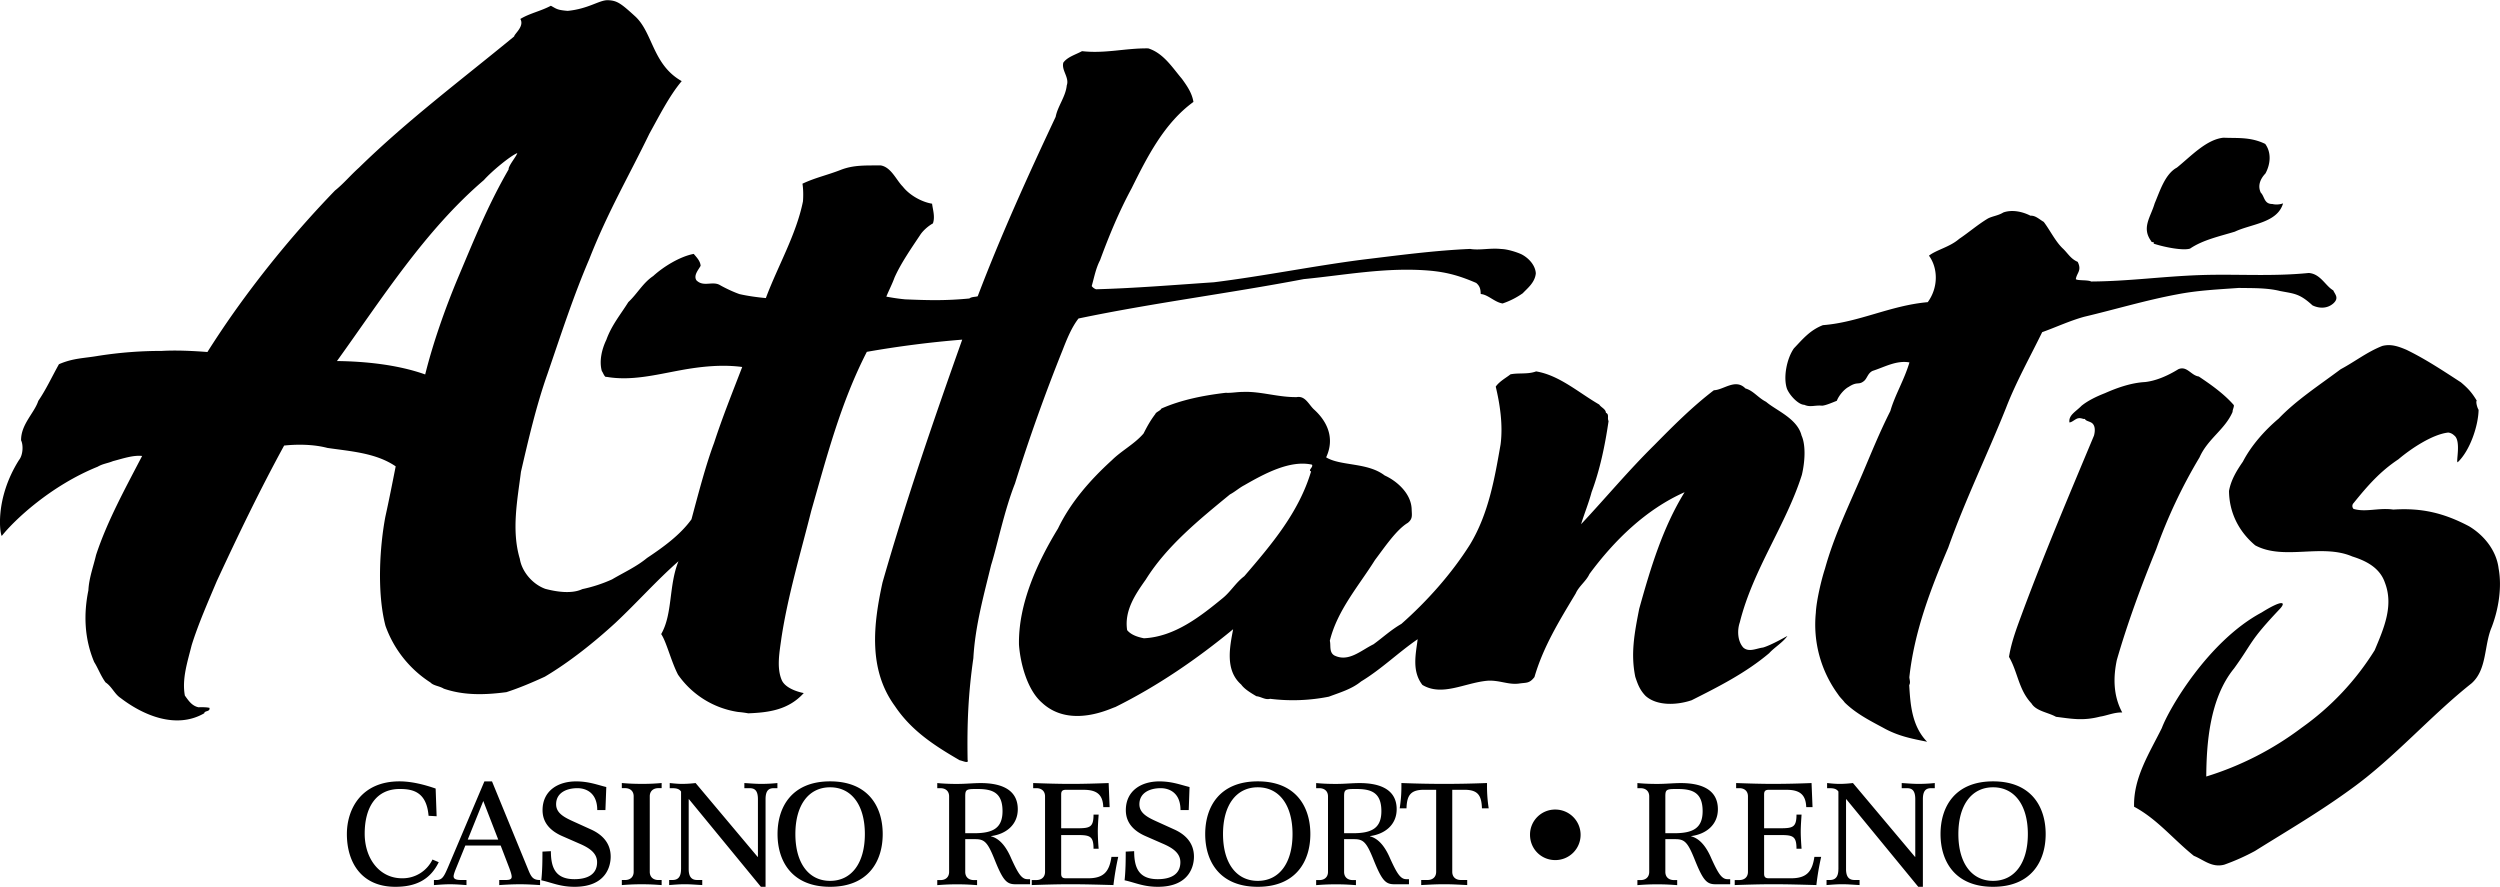<svg xmlns="http://www.w3.org/2000/svg" width="2500" height="887" viewBox="0 0 91.783 32.55"><path d="M25.028 2.971c-.447.527-.828 1.283-1.186 1.928-.74 1.529-1.539 2.896-2.208 4.607-.589 1.375-1.028 2.738-1.533 4.21-.407 1.151-.696 2.392-.975 3.599-.126 1.013-.356 2.147-.041 3.195.071.455.452.925.934 1.101.405.107.966.196 1.36.01a5.28 5.28 0 0 0 1.091-.357c.441-.26.893-.463 1.286-.787.584-.389 1.214-.84 1.63-1.418.25-.932.528-2.001.83-2.806.311-.955.67-1.841 1.033-2.787-.743-.099-1.513-.019-2.269.12-.912.168-1.812.4-2.713.242-.07.031-.127-.158-.172-.213-.103-.37 0-.802.166-1.147.193-.538.526-.933.807-1.384.325-.301.533-.703.913-.957.375-.343.979-.716 1.488-.813.102.122.243.262.253.439-.085.151-.269.354-.153.532.256.254.574.023.848.166.137.081.46.245.732.339.29.066.63.116.968.146.437-1.173 1.118-2.332 1.362-3.548.016-.193.014-.46-.018-.651.464-.221.91-.313 1.412-.51.477-.185.925-.155 1.45-.163.392.056.578.537.823.781.251.321.703.567 1.074.626.025.216.117.481.03.724-.19.106-.376.28-.469.426-.31.466-.705 1.033-.939 1.559-.087.242-.207.468-.302.703.221.041.452.078.693.1.819.033 1.451.055 2.357-.032.08-.066.217-.053.305-.081.845-2.222 1.84-4.416 2.862-6.588.071-.383.369-.746.407-1.153.104-.292-.201-.55-.126-.836.151-.211.441-.289.687-.422.854.097 1.595-.114 2.432-.102.563.178.893.716 1.237 1.12.187.259.368.518.421.846-1.075.779-1.705 2.033-2.269 3.17-.465.861-.827 1.737-1.159 2.64-.155.299-.211.613-.306.95.037.052.09.092.157.118 1.434-.039 2.816-.155 4.327-.257 1.806-.224 3.667-.6 5.453-.83 1.307-.157 2.625-.336 3.954-.394.362.059.732-.043 1.146.003.217.004.55.108.73.189.252.124.516.388.537.702-.029.344-.325.564-.476.73a2.885 2.885 0 0 1-.743.378c-.294-.044-.531-.326-.804-.347-.006-.161-.02-.284-.167-.407-.557-.24-1.03-.39-1.698-.45-1.578-.137-3.112.161-4.633.31-2.748.524-5.567.88-8.269 1.446-.253.326-.427.756-.584 1.161a66.654 66.654 0 0 0-1.749 4.901c-.386.969-.668 2.342-.876 2.992-.255 1.06-.586 2.226-.651 3.416-.188 1.304-.235 2.415-.211 3.741.055.147-.203.02-.29.008-.944-.547-1.777-1.091-2.38-1.991-.985-1.347-.79-3.002-.455-4.534.857-2.998 1.867-5.934 2.927-8.918a37.62 37.62 0 0 0-3.502.448c-.961 1.874-1.471 3.849-2.04 5.836-.388 1.547-.856 3.099-1.095 4.666-.064.488-.191 1.094.017 1.562.166.348.784.462.803.462-.562.623-1.292.716-2.038.745a4.08 4.08 0 0 0-.375-.05 3.279 3.279 0 0 1-2.203-1.368c-.254-.488-.427-1.212-.619-1.491.428-.744.272-1.781.635-2.674-.807.708-1.519 1.516-2.312 2.259-.771.708-1.685 1.44-2.594 1.979-.452.208-.94.416-1.412.568-.798.104-1.557.125-2.297-.128-.168-.102-.374-.105-.488-.225a4.106 4.106 0 0 1-1.654-2.083c-.319-1.223-.21-2.92-.004-4.005.135-.609.26-1.247.379-1.849-.726-.497-1.667-.553-2.505-.676-.485-.128-1.071-.143-1.591-.087-.91 1.668-1.684 3.279-2.472 4.977-.326.773-.683 1.583-.923 2.354-.149.6-.363 1.232-.249 1.848.132.181.252.374.498.429.118-.004.291-.005.405.021.034.153-.185.095-.191.199-1.046.604-2.266.059-3.071-.56-.219-.141-.322-.421-.554-.574-.179-.247-.286-.545-.416-.745-.365-.868-.39-1.769-.213-2.635.021-.449.19-.898.282-1.297.407-1.237 1.065-2.431 1.691-3.635-.334-.038-.735.104-1.068.189-.212.086-.366.091-.567.207-1.724.697-3.062 1.964-3.516 2.538-.054-.005-.292-1.321.631-2.785.151-.187.161-.555.076-.721-.008-.588.489-1.007.632-1.45.286-.418.488-.863.758-1.346.535-.232.924-.214 1.477-.313a14.92 14.92 0 0 1 2.302-.176c.521-.031 1.124-.002 1.672.04a34.6 34.6 0 0 1 .961-1.439 38.47 38.47 0 0 1 3.723-4.49c.301-.238.574-.565.874-.833 1.778-1.738 3.726-3.199 5.703-4.823.008-.098.386-.373.227-.642.347-.211.741-.283 1.121-.485.214.116.227.156.617.188.771-.075 1.165-.403 1.48-.392.329.013.468.109.99.586.661.595.642 1.782 1.717 2.385zm33.686 11.875c.066.106.236.16.245.301.132.062.039.185.097.305-.134.919-.323 1.804-.623 2.607-.104.396-.269.794-.386 1.179.904-.964 1.729-1.959 2.685-2.902.697-.707 1.394-1.408 2.19-2.016.359-.011.793-.444 1.159-.066.287.078.467.345.757.49.367.318 1.147.611 1.303 1.239.16.352.127.959.011 1.445-.578 1.827-1.796 3.479-2.278 5.412-.103.3-.081.694.128.927.21.185.49.026.723-.001.314-.09.902-.434.895-.425-.166.239-.485.427-.667.631-.861.728-1.875 1.239-2.849 1.729-.538.182-1.271.216-1.689-.159-.216-.223-.291-.438-.378-.7-.176-.854-.029-1.618.144-2.5.414-1.486.86-2.975 1.666-4.279-1.423.632-2.586 1.773-3.494 3.004-.118.261-.386.444-.504.714-.604 1.005-1.192 1.959-1.514 3.068-.188.244-.295.198-.561.238-.403.057-.737-.138-1.186-.101-.831.083-1.65.583-2.367.152-.396-.511-.24-1.146-.174-1.678-.699.477-1.327 1.097-2.079 1.552-.342.281-.78.406-1.182.558a6.759 6.759 0 0 1-2.155.078c-.181.049-.334-.08-.505-.095-.207-.122-.443-.264-.558-.429-.604-.53-.415-1.391-.296-2.031-1.323 1.09-2.765 2.083-4.331 2.86-.103.015-1.632.82-2.687-.162-.54-.469-.793-1.437-.844-2.125-.03-1.518.69-3.053 1.433-4.271.456-.95 1.172-1.775 1.982-2.511.347-.344.836-.596 1.159-.977.129-.254.241-.462.432-.715.021-.072.188-.119.221-.199.737-.326 1.567-.486 2.367-.58.178.014.413-.032.637-.032.645-.025 1.273.199 1.964.191.312-.055.434.258.627.445.495.443.783 1.061.455 1.766.529.326 1.519.179 2.149.666.423.189.986.653.991 1.262.01.216.036.331-.14.476-.419.249-.851.894-1.208 1.366-.593.947-1.382 1.844-1.657 2.964.044.173-.033.418.163.538.521.261.979-.184 1.439-.408.354-.257.637-.525 1.025-.749.938-.828 1.842-1.838 2.523-2.92.682-1.133.903-2.434 1.119-3.669.095-.731-.031-1.506-.178-2.121.131-.195.42-.35.54-.452.297-.062.637.008.942-.108.857.143 1.563.782 2.319 1.218zM18.992 5.613c-.25.098-.936.663-1.227.991-2.166 1.85-3.756 4.371-5.394 6.644 1.059.012 2.245.138 3.239.492.288-1.162.739-2.438 1.207-3.555.584-1.38 1.084-2.636 1.856-3.973-.014-.13.284-.47.319-.599zm26.69 12.194c-.188.098-.34.24-.527.338-1.135.931-2.322 1.894-3.091 3.127-.387.546-.792 1.144-.683 1.855.154.191.431.262.616.299 1.131-.054 2.087-.812 2.903-1.482.284-.233.475-.566.781-.796 1.015-1.18 2.004-2.348 2.453-3.848-.129-.045.091-.153.033-.248-.802-.18-1.743.328-2.485.755zm36.326-2.946c.025.052-.051.187-.042.252-.279.65-.912.987-1.214 1.671a18.938 18.938 0 0 0-1.591 3.371c-.543 1.331-1.044 2.679-1.445 4.067-.129.611-.144 1.294.198 1.927-.302-.007-.569.119-.813.153-.636.165-1.064.076-1.619.007-.288-.163-.729-.206-.901-.493-.474-.503-.502-1.155-.824-1.706.092-.59.322-1.16.507-1.669.816-2.188 1.689-4.245 2.613-6.456.044-.16.059-.392-.105-.481-.092-.049-.209-.064-.23-.137-.042.036-.146-.06-.289-.005-.114.053-.178.127-.276.141-.044-.268.239-.401.444-.614.232-.187.545-.34.861-.463.428-.19.954-.38 1.467-.407.391-.042.818-.22 1.224-.471.317-.138.468.23.752.267.435.291.915.627 1.283 1.046zm6.332-2.03c.691.334 1.318.75 2.009 1.199.244.207.395.361.582.675-.041.014.001.228.066.334-.01.584-.317 1.501-.767 1.924-.077.013.14-.796-.132-.986a.37.37 0 0 0-.216-.104c-.562.061-1.347.572-1.83.983-.663.44-1.117.953-1.642 1.604a.152.152 0 0 0-.004.216c.449.134.93-.053 1.46.025 1.069-.07 1.88.138 2.78.612.57.342 1.01.91 1.086 1.552.128.685-.002 1.492-.253 2.15-.289.673-.163 1.561-.746 2.07-1.501 1.189-2.833 2.73-4.391 3.854-1.176.86-2.386 1.565-3.555 2.296a7.947 7.947 0 0 1-1.122.501c-.454.126-.77-.182-1.122-.323-.769-.619-1.345-1.35-2.194-1.803-.028-1.064.559-1.959 1.019-2.889.258-.698 1.698-3.188 3.66-4.24.808-.504.898-.374.674-.135-1.146 1.211-.976 1.211-1.683 2.188-.907 1.11-1.011 2.793-1.02 3.967a11.364 11.364 0 0 0 3.501-1.79 9.882 9.882 0 0 0 2.682-2.846c.335-.798.704-1.631.376-2.48-.189-.558-.709-.809-1.197-.962-1.127-.485-2.508.156-3.564-.408-.62-.521-.955-1.222-.963-1.998.072-.396.27-.73.51-1.076.307-.595.812-1.16 1.315-1.582.637-.668 1.48-1.217 2.276-1.811.511-.271.976-.64 1.529-.855.298-.075.556.002.876.138zM75.032 8.139c.231.302.438.74.721.996.176.175.273.361.526.472.159.323-.034.398-.069.635.066.06.446.02.562.086 1.375-.009 2.578-.184 3.978-.235 1.35-.048 2.631.059 4.011-.078.432.029.614.476.9.638.062.144.224.277.005.477-.224.2-.521.192-.767.074-.479-.439-.666-.426-1.19-.527-.487-.123-1.055-.104-1.518-.113-.771.056-1.489.086-2.264.236-1.131.21-2.274.553-3.409.822-.543.15-1.067.397-1.543.565-.443.908-.966 1.839-1.334 2.797-.687 1.715-1.496 3.372-2.114 5.111-.644 1.517-1.248 3.082-1.429 4.762.006.092.051.193-.005.289.042.667.082 1.489.657 2.079-.559-.113-1.065-.204-1.624-.52-.523-.279-1-.529-1.401-.921-.065-.094-.175-.186-.241-.294a4.333 4.333 0 0 1-.819-3.001c.02-.436.203-1.215.336-1.619.333-1.203.856-2.271 1.372-3.477.332-.779.62-1.501 1.028-2.311.169-.589.509-1.136.701-1.784-.483-.084-.916.172-1.355.312-.184.091-.194.282-.326.38-.193.148-.228-.004-.548.205-.162.083-.36.31-.438.512-.18.072-.399.167-.536.18-.277-.026-.434.069-.659-.033-.202 0-.524-.325-.633-.584-.146-.417-.01-1.114.254-1.489.309-.321.578-.663 1.065-.851 1.321-.102 2.47-.722 3.848-.844.402-.553.371-1.261.044-1.707.285-.22.767-.317 1.109-.616.361-.242.673-.518 1.055-.748.162-.086.384-.107.567-.222.326-.115.708-.029.996.119.183-.012.318.129.487.227zm8.131-2.863c.229.311.2.732.009 1.085-.176.184-.3.438-.171.705.143.14.116.42.427.416.086.025.252.03.391-.024-.208.721-1.171.754-1.769 1.039-.544.167-1.172.3-1.645.622-.234.079-.895-.036-1.342-.183.061-.076-.088-.032-.084-.088-.366-.496-.021-.884.125-1.386.192-.45.381-1.082.817-1.316.519-.419 1.082-1.034 1.712-1.098.492.025.982-.039 1.53.228zM15.994 28.943c-.415-.145-.883-.264-1.328-.264-1.401 0-1.931 1.016-1.931 1.935 0 1.032.529 1.936 1.779 1.936.701 0 1.262-.223 1.593-.903l-.229-.098a1.219 1.219 0 0 1-1.12.688c-.819 0-1.369-.715-1.369-1.639 0-.959.415-1.639 1.286-1.639.467 0 .986.094 1.059.984l.296.017-.036-1.017zM18.692 31.845c.057.15.094.269.094.337 0 .119-.13.119-.291.119h-.166v.186c.208-.014.467-.03.768-.03.275 0 .513.017.731.03v-.186c-.259 0-.326-.11-.437-.384l-1.328-3.237h-.279l-1.339 3.159c-.15.348-.213.462-.431.462h-.083v.186c.202-.014.385-.03.591-.03.22 0 .41.017.604.03v-.186h-.12c-.176 0-.353 0-.353-.136 0-.041.021-.119.077-.26l.354-.871h1.297l.311.811zm-.4-1.028h-1.12l.571-1.417.549 1.417zM19.915 31.258c0 .332-.005.721-.042 1.053.369.078.685.239 1.219.239 1.184 0 1.328-.789 1.328-1.106 0-.539-.358-.835-.727-1.001l-.674-.306c-.332-.151-.602-.306-.602-.617 0-.43.394-.591.784-.591.305 0 .726.161.726.804h.3l.032-.846c-.322-.077-.638-.207-1.111-.207-.663 0-1.229.343-1.229 1.058 0 .494.332.784.742.959l.596.261c.353.15.664.338.664.689 0 .478-.399.623-.83.623-.694 0-.866-.415-.866-1.028l-.31.016zM23.264 31.999c0 .208-.145.302-.317.302h-.118v.186c.187-.014.394-.03.73-.03.338 0 .545.017.732.03v-.186h-.12c-.17 0-.316-.094-.316-.302v-2.77c0-.207.146-.301.316-.301h.12v-.188a7.51 7.51 0 0 1-.732.031c-.337 0-.544-.015-.73-.031v.188h.118c.173 0 .317.094.317.301v2.77zM25.003 31.9c0 .327-.146.4-.317.4h-.119v.186c.197-.014.363-.03.581-.03.207 0 .373.017.634.03V32.3h-.183c-.171 0-.315-.073-.315-.4v-2.566h.01l2.641 3.216h.171v-3.216c0-.354.146-.405.316-.405h.119v-.188a6.203 6.203 0 0 1-.57.031c-.218 0-.384-.015-.643-.031v.188h.181c.171 0 .317.052.317.405v2.116h-.012l-2.276-2.709a4.615 4.615 0 0 1-.488.031c-.155 0-.305-.015-.462-.031v.188h.053c.146 0 .285.005.363.125V31.9h-.001zM28.546 30.614c0 1 .53 1.936 1.93 1.936 1.401 0 1.931-.936 1.931-1.936 0-1.002-.529-1.935-1.931-1.935-1.4.001-1.93.933-1.93 1.935zm3.206 0c0 1.063-.487 1.718-1.276 1.718-.788 0-1.275-.654-1.275-1.718s.487-1.717 1.275-1.717c.789 0 1.276.654 1.276 1.717zM35.437 29.233c0-.231.03-.273.348-.273h.114c.534 0 .907.13.907.813 0 .644-.379.81-1.048.81h-.321v-1.35zm0 1.568h.368c.342 0 .456.114.716.764.311.777.446.892.769.892h.527v-.187h-.098c-.218 0-.347-.224-.592-.757-.166-.391-.399-.727-.742-.816v-.009c.535-.069.981-.405.981-.986 0-.783-.712-.96-1.359-.96-.27 0-.555.031-.866.031a7.77 7.77 0 0 1-.731-.031v.188h.12c.171 0 .315.094.315.301v2.77c0 .208-.145.302-.315.302h-.12v.186c.187-.014.394-.03.731-.03.337 0 .544.017.731.03v-.186h-.12c-.17 0-.315-.094-.315-.302v-1.2zM37.879 32.486c.446-.014.908-.03 1.416-.03.545 0 1.09.017 1.583.03.041-.346.099-.694.176-1.036h-.249c-.078.533-.275.787-.855.787h-.82c-.119 0-.171-.042-.171-.166V30.65h.591c.462 0 .597.037.597.503h.188a8.213 8.213 0 0 1-.031-.628c0-.196.015-.409.031-.626h-.188c0 .467-.135.502-.597.502h-.591v-1.244c0-.125.052-.168.171-.168h.654c.498 0 .705.188.721.635h.233l-.036-.883c-.468.017-.929.031-1.385.031-.468 0-.929-.015-1.386-.031v.188h.119c.172 0 .317.094.317.301V32c0 .208-.146.302-.317.302h-.171v.184zM41.329 31.258c0 .332-.005.721-.042 1.053.369.078.685.239 1.22.239 1.182 0 1.327-.789 1.327-1.106 0-.539-.357-.835-.727-1.001l-.674-.306c-.332-.151-.602-.306-.602-.617 0-.43.395-.591.783-.591.306 0 .726.161.726.804h.302l.03-.846c-.321-.077-.638-.207-1.11-.207-.664 0-1.229.343-1.229 1.058 0 .494.332.784.742.959l.596.261c.353.15.664.338.664.689 0 .478-.399.623-.829.623-.695 0-.867-.415-.867-1.028l-.31.016zM44.247 30.614c0 1 .528 1.936 1.93 1.936 1.4 0 1.93-.936 1.93-1.936 0-1.002-.529-1.935-1.93-1.935-1.402.001-1.93.933-1.93 1.935zm3.206 0c0 1.063-.487 1.718-1.276 1.718-.788 0-1.276-.654-1.276-1.718s.488-1.717 1.276-1.717c.789 0 1.276.654 1.276 1.717zM49.346 29.233c0-.231.032-.273.349-.273h.113c.534 0 .907.13.907.813 0 .644-.378.81-1.047.81h-.322v-1.35zm0 1.568h.368c.343 0 .457.114.717.764.312.777.446.892.768.892h.529v-.187h-.099c-.218 0-.348-.224-.592-.757-.166-.391-.399-.727-.741-.816v-.009c.534-.069.98-.405.98-.986 0-.783-.711-.96-1.359-.96-.27 0-.555.031-.867.031-.337 0-.544-.015-.73-.031v.188h.119c.17 0 .316.094.316.301v2.77c0 .208-.146.302-.316.302h-.119v.186c.187-.014.394-.03.73-.03.338 0 .545.017.731.03v-.186h-.118c-.172 0-.317-.094-.317-.302v-1.2zM52.174 32.486c.302-.014.509-.03.845-.03.338 0 .545.017.847.03V32.3h-.233c-.172 0-.316-.094-.316-.302v-3.01h.446c.498 0 .628.208.644.682h.248a5.287 5.287 0 0 1-.062-.794v-.136a38.934 38.934 0 0 1-3.143 0v.136c0 .337-.031.569-.062.794h.249c.015-.474.146-.682.644-.682h.445v3.01c0 .208-.145.302-.316.302h-.233v.186h-.003zM61.14 29.233c0-.231.03-.273.348-.273h.115c.533 0 .906.13.906.813 0 .644-.379.81-1.048.81h-.321v-1.35zm0 1.568h.368c.342 0 .456.114.716.764.312.777.446.892.769.892h.528v-.187h-.099c-.217 0-.347-.224-.591-.757-.166-.391-.4-.727-.742-.816v-.009c.534-.069.98-.405.98-.986 0-.783-.71-.96-1.359-.96-.269 0-.555.031-.866.031-.337 0-.545-.015-.73-.031v.188h.119c.171 0 .315.094.315.301v2.77c0 .208-.145.302-.315.302h-.119v.186c.186-.014.394-.03.73-.03s.545.017.731.03v-.186h-.119c-.171 0-.316-.094-.316-.302v-1.2zM63.687 32.486c.445-.014.906-.03 1.416-.03.543 0 1.089.017 1.582.03a9.66 9.66 0 0 1 .176-1.036h-.249c-.078.533-.275.787-.856.787h-.819c-.119 0-.171-.042-.171-.166V30.65h.592c.461 0 .597.037.597.503h.186c-.015-.217-.03-.43-.03-.628 0-.196.016-.409.03-.626h-.186c0 .467-.136.502-.597.502h-.592v-1.244c0-.125.052-.168.171-.168h.653c.498 0 .706.188.723.635h.231l-.036-.883a38.09 38.09 0 0 1-1.384.031c-.468 0-.929-.015-1.385-.031v.188h.119c.171 0 .315.094.315.301V32c0 .208-.145.302-.315.302h-.171v.184zM67.493 31.9c0 .327-.146.4-.317.4h-.118v.186c.196-.014.362-.03.58-.03.208 0 .374.017.633.03V32.3h-.182c-.171 0-.315-.073-.315-.4v-2.566h.01l2.641 3.216h.17v-3.216c0-.354.146-.405.317-.405h.12v-.188a6.225 6.225 0 0 1-.571.031c-.218 0-.383-.015-.643-.031v.188h.181c.172 0 .317.052.317.405v2.116h-.011l-2.277-2.709c-.16.017-.322.031-.487.031-.157 0-.307-.015-.462-.031v.188h.051c.146 0 .286.005.364.125V31.9h-.001zM71.243 30.614c0 1 .529 1.936 1.929 1.936 1.401 0 1.931-.936 1.931-1.936 0-1.002-.529-1.935-1.931-1.935-1.4.001-1.929.933-1.929 1.935zm3.206 0c0 1.063-.488 1.718-1.277 1.718-.788 0-1.274-.654-1.274-1.718s.486-1.717 1.274-1.717c.789 0 1.277.654 1.277 1.717zM58.029 30.639a.928.928 0 0 0-.932-.925.92.92 0 0 0-.925.925c0 .527.416.93.925.93a.927.927 0 0 0 .932-.93z"/></svg>